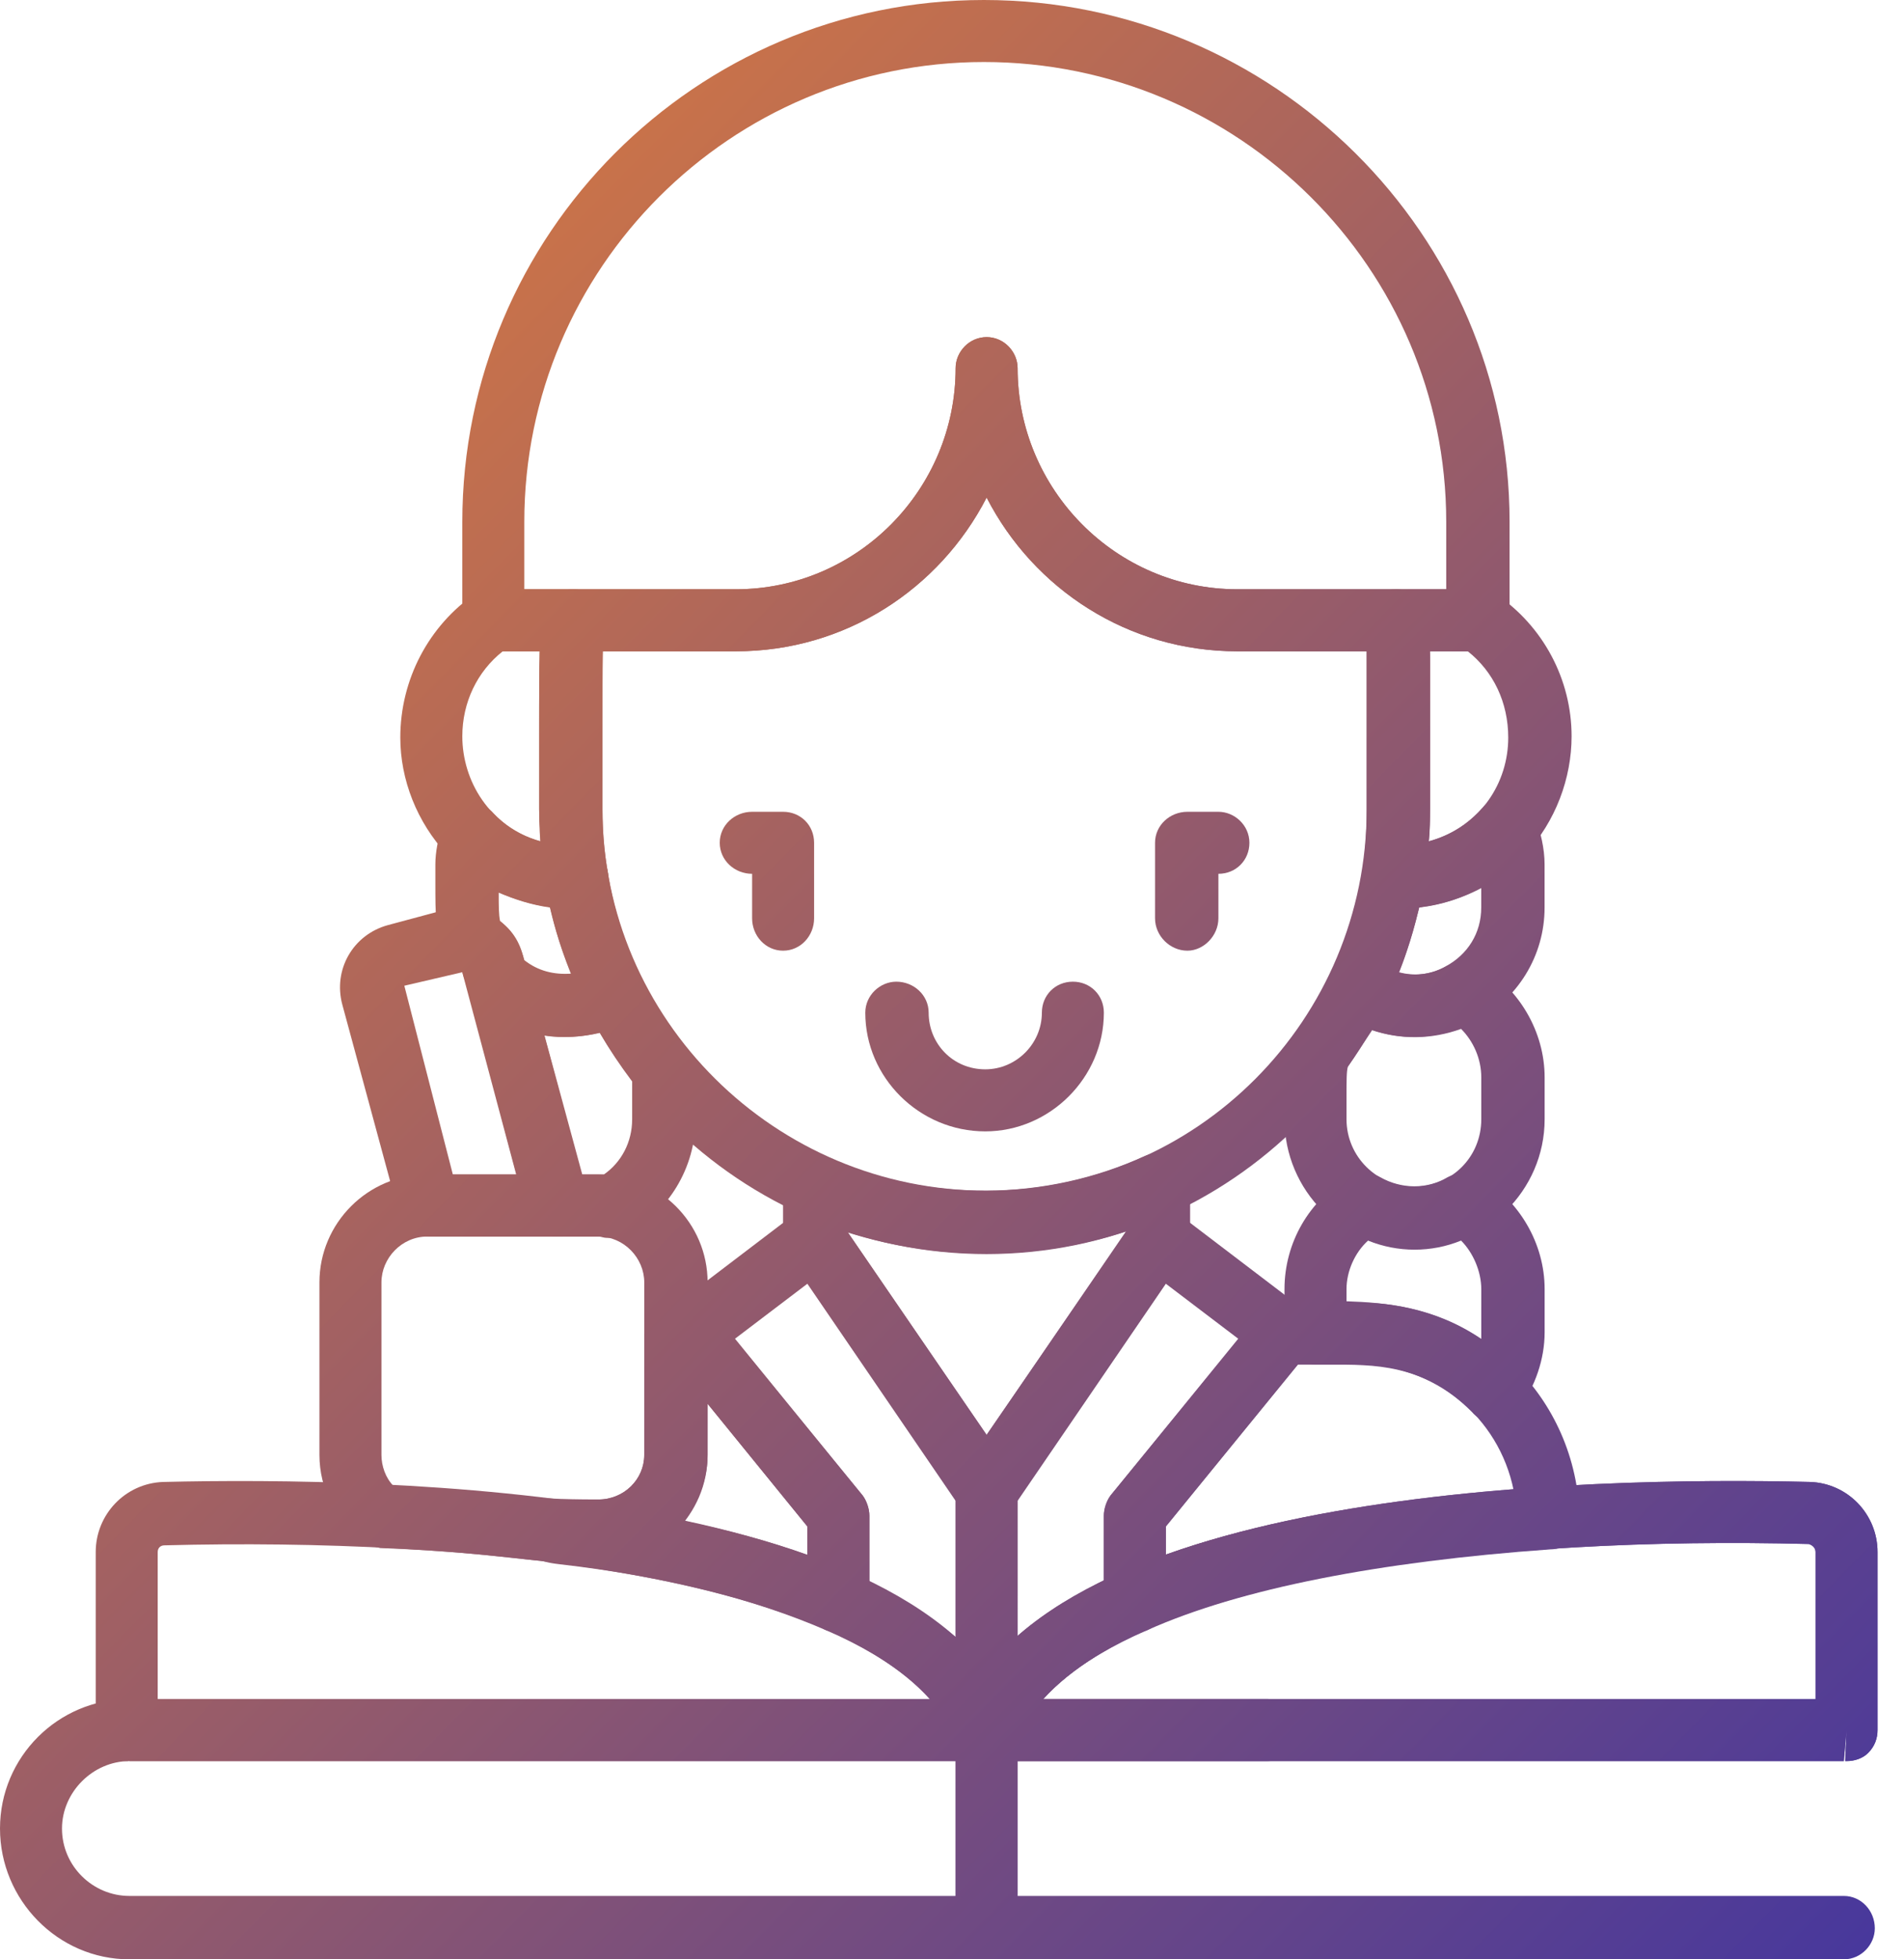 <svg width="70" height="72" viewBox="0 0 70 72" fill="none" xmlns="http://www.w3.org/2000/svg">
<path d="M36.223 41.575C33.795 41.575 31.812 39.593 31.812 37.214C31.812 36.57 32.358 36.074 32.952 36.074C33.596 36.074 34.142 36.57 34.142 37.214C34.142 38.354 35.033 39.295 36.223 39.295C37.362 39.295 38.304 38.354 38.304 37.214C38.304 36.57 38.799 36.074 39.444 36.074C40.088 36.074 40.583 36.57 40.583 37.214C40.583 39.593 38.601 41.575 36.223 41.575Z" fill="url(#paint0_linear_106_584)"/>
<path d="M43.655 34.935C43.01 34.935 42.465 34.389 42.465 33.745V30.97C42.465 30.326 43.01 29.831 43.655 29.831H44.794C45.389 29.831 45.934 30.326 45.934 30.97C45.934 31.614 45.438 32.11 44.794 32.11V33.745C44.794 34.389 44.249 34.935 43.655 34.935Z" fill="url(#paint1_linear_106_584)"/>
<path d="M28.79 34.935C28.146 34.935 27.651 34.389 27.651 33.745V32.11C27.006 32.11 26.461 31.614 26.461 30.97C26.461 30.326 27.006 29.831 27.651 29.831H28.79C29.435 29.831 29.93 30.326 29.93 30.97V33.745C29.93 34.389 29.435 34.935 28.79 34.935Z" fill="url(#paint2_linear_106_584)"/>
<path d="M54.31 23.934H45.489C41.476 23.934 38.007 21.654 36.273 18.285C34.538 21.654 31.07 23.934 27.056 23.934H18.136C17.492 23.934 16.997 23.438 16.997 22.794V19.177C16.997 8.622 25.569 0 36.173 0C46.827 0 55.499 8.622 55.499 19.177V22.794C55.499 23.438 54.954 23.934 54.31 23.934ZM36.273 12.388C36.917 12.388 37.412 12.933 37.412 13.528C37.412 17.988 41.03 21.654 45.489 21.654H53.17V19.177C53.17 9.861 45.539 2.279 36.173 2.279C26.858 2.279 19.276 9.861 19.276 19.177V21.654H27.056C31.515 21.654 35.133 17.988 35.133 13.528C35.133 12.933 35.628 12.388 36.273 12.388Z" fill="url(#paint3_linear_106_584)"/>
<path d="M51.98 38.106C51.038 38.106 50.097 37.809 49.254 37.264C48.808 36.917 48.66 36.322 48.907 35.827C49.452 34.637 49.849 33.349 50.097 32.061C50.196 31.466 50.642 31.07 51.236 31.07C52.624 31.07 53.664 30.623 54.507 29.682C54.755 29.385 55.151 29.236 55.547 29.335C55.944 29.385 56.291 29.633 56.439 30.029C56.638 30.574 56.786 31.169 56.786 31.763V33.349C56.786 35.133 55.795 36.718 54.209 37.561C53.516 37.908 52.723 38.106 51.98 38.106ZM51.434 35.727C51.98 35.876 52.574 35.827 53.119 35.529C53.962 35.083 54.457 34.29 54.457 33.349V32.606C53.764 33.002 53.02 33.25 52.178 33.349C51.98 34.142 51.732 34.984 51.434 35.727Z" fill="url(#paint4_linear_106_584)"/>
<path d="M36.272 55.945C35.875 55.945 35.528 55.747 35.33 55.4L28.987 46.133C28.839 45.935 28.789 45.737 28.789 45.489V43.557C28.789 43.21 28.987 42.813 29.285 42.615C29.631 42.417 30.028 42.367 30.375 42.516C34.091 44.201 38.452 44.151 42.119 42.467C42.515 42.318 42.912 42.318 43.258 42.566C43.556 42.764 43.754 43.111 43.754 43.507V45.489C43.754 45.737 43.705 45.935 43.556 46.133L37.213 55.4C37.015 55.747 36.668 55.945 36.272 55.945ZM31.168 45.291L36.272 52.724L41.425 45.242C38.105 46.332 34.488 46.332 31.168 45.291Z" fill="url(#paint5_linear_106_584)"/>
<path d="M54.905 52.228C54.608 52.228 54.31 52.129 54.112 51.882C52.328 50.098 50.495 50.147 48.86 50.147H48.364C47.77 50.147 47.224 49.652 47.224 49.008C47.224 49.008 47.224 48.958 47.224 48.512V47.372C47.224 45.688 48.116 44.102 49.603 43.26C49.95 43.061 50.396 43.061 50.743 43.26C51.535 43.705 52.477 43.705 53.22 43.26C53.617 43.061 54.063 43.061 54.41 43.26C55.847 44.102 56.788 45.688 56.788 47.372V48.958C56.788 49.949 56.441 50.94 55.847 51.782C55.648 52.03 55.351 52.179 55.004 52.228C54.955 52.228 54.955 52.228 54.905 52.228ZM49.504 47.818C50.941 47.868 52.725 48.017 54.459 49.206C54.459 49.107 54.459 49.008 54.459 48.958V47.372C54.459 46.728 54.162 46.034 53.716 45.588C52.626 46.034 51.387 46.034 50.297 45.588C49.801 46.034 49.504 46.728 49.504 47.372V47.818Z" fill="url(#paint6_linear_106_584)"/>
<path d="M36.272 46.084C27.204 46.084 19.821 38.75 19.821 29.732V27.056C19.821 23.835 19.821 23.587 19.92 22.645C20.019 22.101 20.465 21.654 21.059 21.654L27.056 21.654C31.515 21.654 35.133 17.988 35.133 13.528C35.133 12.933 35.628 12.388 36.273 12.388C36.917 12.388 37.412 12.933 37.412 13.528C37.412 17.988 41.03 21.654 45.489 21.654L51.336 21.654C51.931 21.654 52.426 22.101 52.476 22.645C52.525 23.24 52.575 23.785 52.575 24.38V29.732C52.575 38.75 45.241 46.084 36.272 46.084ZM22.15 23.934C22.15 24.479 22.15 25.321 22.15 27.056V29.732C22.15 37.462 28.492 43.755 36.272 43.755C44.002 43.755 50.246 37.462 50.246 29.732V24.38C50.246 24.231 50.246 24.083 50.246 23.934L45.489 23.934C41.476 23.934 38.007 21.654 36.273 18.285C34.538 21.654 31.07 23.934 27.056 23.934L22.15 23.934Z" fill="url(#paint7_linear_106_584)"/>
<path d="M21.209 33.398C17.145 33.398 14.717 30.178 14.717 27.105C14.717 24.974 15.758 22.992 17.492 21.803C17.69 21.704 17.889 21.654 18.136 21.654L21.059 21.654C21.406 21.654 21.704 21.754 21.952 22.001C22.15 22.249 22.249 22.596 22.249 22.893C22.15 23.736 22.15 23.835 22.15 27.056V29.732C22.15 30.524 22.2 31.268 22.348 32.061C22.398 32.358 22.299 32.705 22.051 33.002C21.853 33.25 21.555 33.398 21.209 33.398ZM18.483 23.934C17.542 24.677 16.997 25.817 16.997 27.056C16.997 28.691 17.988 30.376 19.871 30.921C19.871 30.524 19.821 30.128 19.821 29.732L19.821 27.105C19.821 25.371 19.821 24.529 19.871 23.934H18.483Z" fill="url(#paint8_linear_106_584)"/>
<path d="M51.238 33.398C50.891 33.398 50.544 33.25 50.346 33.002C50.098 32.705 50.048 32.358 50.098 32.061C50.197 31.317 50.246 30.524 50.246 29.732V24.38C50.246 23.884 50.247 23.389 50.197 22.893C50.148 22.596 50.247 22.249 50.494 22.001C50.693 21.754 50.989 21.654 51.336 21.654L54.31 21.654C54.558 21.654 54.806 21.704 54.954 21.803C56.738 22.992 57.779 24.974 57.779 27.056C57.779 30.128 55.45 33.398 51.238 33.398ZM52.576 23.934C52.576 24.083 52.575 24.231 52.575 24.38V29.732C52.575 30.128 52.576 30.524 52.526 30.921C54.459 30.376 55.45 28.741 55.45 27.105C55.45 25.817 54.905 24.677 53.963 23.934H52.576Z" fill="url(#paint9_linear_106_584)"/>
<path d="M51.981 45.886C49.355 45.886 47.224 43.755 47.224 41.129V40.435C47.224 39.345 47.224 39.047 47.373 38.453C47.423 38.304 47.472 38.156 47.571 38.056C47.968 37.462 48.364 36.867 48.661 36.273C48.711 36.124 48.81 36.025 48.959 35.926C49.157 35.777 49.355 35.628 49.603 35.48C49.95 35.282 50.396 35.282 50.743 35.48C51.535 35.926 52.477 35.926 53.22 35.48C53.617 35.282 54.063 35.282 54.41 35.48C55.847 36.322 56.788 37.908 56.788 39.593V41.129C56.788 43.755 54.608 45.886 51.981 45.886ZM49.553 39.196C49.504 39.394 49.504 39.642 49.504 40.435V41.129C49.504 42.516 50.644 43.606 51.981 43.606C53.369 43.606 54.459 42.516 54.459 41.129V39.593C54.459 38.899 54.162 38.255 53.716 37.809C52.626 38.205 51.486 38.205 50.445 37.858C50.148 38.304 49.851 38.75 49.553 39.196Z" fill="url(#paint10_linear_106_584)"/>
<path d="M36.273 72H4.757C2.131 72 0 69.82 0 67.193C0 64.567 2.131 62.436 4.757 62.436H36.273C36.917 62.436 37.412 62.932 37.412 63.576V70.86C37.412 71.455 36.917 72 36.273 72ZM4.757 64.716C3.419 64.716 2.279 65.856 2.279 67.193C2.279 68.581 3.419 69.671 4.757 69.671H35.133V64.716H4.757Z" fill="url(#paint11_linear_106_584)"/>
<path d="M67.787 72H36.273C35.628 72 35.132 71.455 35.132 70.86V63.576C35.132 62.932 35.628 62.436 36.273 62.436H46.579C47.223 62.436 47.718 62.932 47.718 63.576C47.718 64.22 47.223 64.716 46.579 64.716H37.411V69.671H67.787C68.431 69.671 68.927 70.216 68.927 70.86C68.927 71.455 68.431 72 67.787 72Z" fill="url(#paint12_linear_106_584)"/>
<path d="M4.658 64.716C4.361 64.716 4.064 64.617 3.866 64.418C3.618 64.171 3.519 63.873 3.519 63.576V57.035C3.519 55.648 4.609 54.508 5.996 54.458C14.272 54.26 33.845 54.657 37.314 63.13C37.462 63.477 37.413 63.873 37.215 64.22C37.016 64.518 36.669 64.716 36.273 64.716L4.757 64.716L4.758 63.576L4.708 64.716C4.658 64.716 4.658 64.716 4.658 64.716ZM5.798 62.436H34.192C30.079 57.877 17.344 56.49 6.046 56.787C5.897 56.787 5.798 56.886 5.798 57.035V62.436Z" fill="url(#paint13_linear_106_584)"/>
<path d="M67.888 64.716C67.888 64.716 67.888 64.716 67.838 64.716L67.888 63.576L67.788 64.716H36.273C35.877 64.716 35.53 64.518 35.331 64.22C35.084 63.873 35.084 63.477 35.183 63.13C38.651 54.657 58.274 54.26 66.55 54.458C67.937 54.508 69.027 55.648 69.027 57.035V63.576C69.027 63.873 68.928 64.171 68.68 64.418C68.482 64.617 68.185 64.716 67.888 64.716ZM38.354 62.436H66.748V57.035C66.748 56.886 66.649 56.787 66.5 56.738C55.153 56.441 42.467 57.877 38.354 62.436Z" fill="url(#paint14_linear_106_584)"/>
<path d="M41.722 60.008C41.524 60.008 41.276 59.909 41.078 59.81C40.781 59.562 40.583 59.215 40.583 58.819V55.697C40.583 55.449 40.682 55.152 40.83 54.954L46.281 48.264C46.479 48.017 46.826 47.868 47.173 47.868H49.948C54.408 47.868 57.976 51.337 58.075 55.796C58.075 56.391 57.629 56.936 56.985 56.936C50.741 57.382 45.587 58.373 42.168 59.909C42.02 59.959 41.871 60.008 41.722 60.008ZM42.862 56.094V57.134C46.182 55.945 50.444 55.152 55.647 54.756C55.102 52.08 52.773 50.147 49.948 50.147H47.718L42.862 56.094Z" fill="url(#paint15_linear_106_584)"/>
<path d="M36.273 64.716C35.827 64.716 35.381 64.468 35.183 64.022C34.539 62.387 32.904 60.999 30.377 59.909C29.93 59.711 29.683 59.315 29.683 58.819V56.094L24.48 49.701C24.282 49.503 24.182 49.156 24.232 48.859C24.282 48.562 24.43 48.264 24.678 48.066L29.237 44.597C29.485 44.399 29.782 44.3 30.129 44.35C30.426 44.399 30.674 44.597 30.872 44.845L37.215 54.111C37.363 54.31 37.413 54.557 37.413 54.756L37.412 63.576C37.412 64.121 37.017 64.617 36.471 64.716C36.422 64.716 36.323 64.716 36.273 64.716ZM31.962 58.125C33.201 58.72 34.242 59.414 35.133 60.157V55.152L29.683 47.174L27.007 49.206L31.714 54.954C31.863 55.152 31.962 55.449 31.962 55.697V58.125Z" fill="url(#paint16_linear_106_584)"/>
<path d="M67.888 64.716C67.888 64.716 67.888 64.716 67.838 64.716L67.888 63.576L67.788 64.716H36.273C35.877 64.716 35.53 64.518 35.331 64.22C35.084 63.873 35.084 63.477 35.183 63.13C38.651 54.657 58.274 54.26 66.55 54.458C67.937 54.508 69.027 55.648 69.027 57.035V63.576C69.027 63.873 68.928 64.171 68.68 64.418C68.482 64.617 68.185 64.716 67.888 64.716ZM38.354 62.436H66.748V57.035C66.748 56.886 66.649 56.787 66.5 56.738C55.153 56.441 42.467 57.877 38.354 62.436Z" fill="url(#paint17_linear_106_584)"/>
<path d="M36.272 64.716C36.222 64.716 36.123 64.716 36.024 64.716C35.528 64.617 35.132 64.121 35.132 63.576V54.756C35.132 54.557 35.181 54.31 35.33 54.111L41.673 44.845C41.822 44.597 42.119 44.399 42.416 44.35C42.763 44.3 43.06 44.399 43.308 44.597L47.867 48.066C48.115 48.264 48.263 48.562 48.313 48.859C48.362 49.156 48.263 49.503 48.065 49.701L42.862 56.094L42.862 58.819C42.862 59.315 42.614 59.711 42.168 59.909C39.641 60.999 38.006 62.387 37.312 64.022C37.164 64.468 36.718 64.716 36.272 64.716ZM37.411 55.152V60.157C38.254 59.364 39.344 58.72 40.583 58.076L40.583 55.697C40.583 55.449 40.682 55.152 40.83 54.954L45.538 49.206L42.862 47.174L37.411 55.152Z" fill="url(#paint18_linear_106_584)"/>
<path d="M22.002 57.431C20.317 57.431 19.623 57.332 18.682 57.233C17.74 57.134 16.551 56.986 13.974 56.886C13.776 56.837 13.528 56.787 13.379 56.639C12.339 55.895 11.744 54.706 11.744 53.467V47.125C11.744 44.944 13.528 43.16 15.708 43.16H22.002C24.232 43.16 26.015 44.944 26.015 47.125V53.467C26.015 55.648 24.232 57.431 22.002 57.431ZM14.47 54.607C16.898 54.706 18.037 54.855 18.929 54.954C19.871 55.053 20.465 55.103 22.002 55.103C22.943 55.103 23.686 54.359 23.686 53.467V47.125C23.686 46.233 22.943 45.44 22.002 45.44H15.708C14.767 45.44 14.024 46.233 14.024 47.125V53.467C14.024 53.864 14.172 54.31 14.47 54.607Z" fill="url(#paint19_linear_106_584)"/>
<path d="M20.514 45.44H15.757C15.261 45.44 14.766 45.093 14.667 44.597L12.585 36.917C12.239 35.628 12.982 34.34 14.27 33.993L16.302 33.448C16.946 33.299 17.59 33.349 18.135 33.696C18.68 33.993 19.077 34.489 19.226 35.133L21.604 44.003C21.703 44.35 21.654 44.746 21.406 44.994C21.208 45.291 20.861 45.44 20.514 45.44ZM16.649 43.16H18.978L16.996 35.727L14.865 36.223L16.649 43.16Z" fill="url(#paint20_linear_106_584)"/>
<path d="M30.822 60.008C30.674 60.008 30.525 59.959 30.377 59.909C27.75 58.77 24.48 57.927 20.565 57.481C20.169 57.431 19.128 57.332 19.128 56.292C19.128 55.846 19.326 55.103 20.664 55.103L22.002 55.103C22.943 55.103 23.686 54.359 23.686 53.467L23.687 49.008C23.687 48.363 24.232 47.868 24.826 47.868H25.372C25.718 47.868 26.016 48.017 26.264 48.264L31.714 54.954C31.863 55.152 31.962 55.449 31.962 55.697L31.962 58.819C31.962 59.215 31.764 59.612 31.467 59.81C31.268 59.909 31.021 60.008 30.822 60.008ZM25.173 55.895C26.809 56.242 28.295 56.639 29.683 57.134L29.683 56.094L26.016 51.584L26.015 53.467C26.015 54.359 25.669 55.202 25.173 55.895Z" fill="url(#paint21_linear_106_584)"/>
<path d="M22.448 45.489C22.398 45.489 22.349 45.489 22.299 45.489C22.2 45.489 22.101 45.44 22.002 45.44L20.515 45.44C19.97 45.44 19.524 45.093 19.375 44.597L17.393 37.115C17.245 36.669 17.393 36.173 17.74 35.926C17.938 35.727 18.137 35.579 18.384 35.48C18.731 35.282 19.177 35.282 19.524 35.48C20.267 35.926 21.258 35.926 22.002 35.48C22.25 35.331 22.596 35.282 22.894 35.381C23.191 35.48 23.439 35.678 23.587 35.975C24.083 36.917 24.628 37.809 25.272 38.602C25.421 38.8 25.52 38.998 25.52 39.246C25.57 39.394 25.57 39.394 25.57 40.237V41.129C25.57 42.913 24.578 44.548 22.993 45.39C22.844 45.44 22.646 45.489 22.448 45.489ZM21.407 43.16L22.002 43.16C22.051 43.16 22.15 43.16 22.2 43.16C22.844 42.714 23.241 41.971 23.241 41.129V40.237C23.241 39.989 23.241 39.84 23.241 39.741C22.794 39.147 22.398 38.552 22.051 37.957C21.407 38.106 20.664 38.156 20.02 38.056L21.407 43.16Z" fill="url(#paint22_linear_106_584)"/>
<path d="M20.763 38.106C19.524 38.106 18.335 37.61 17.443 36.718C17.294 36.619 17.195 36.421 17.146 36.223L17.096 36.025C17.047 35.926 16.997 35.727 16.997 35.678C16.7 35.529 16.452 35.331 16.303 34.984C16.006 34.191 16.006 33.597 16.006 32.457V31.763C16.006 31.317 16.105 30.822 16.254 30.376C16.353 29.979 16.65 29.682 17.047 29.583C17.443 29.484 17.889 29.583 18.137 29.88C18.93 30.723 19.921 31.07 21.209 31.07C21.754 31.07 22.249 31.466 22.348 32.061C22.547 33.398 22.993 34.736 23.587 35.975C23.885 36.52 23.687 37.164 23.142 37.462C22.448 37.908 21.605 38.106 20.763 38.106ZM19.276 35.282C19.772 35.678 20.367 35.827 21.011 35.777C20.664 34.984 20.416 34.191 20.218 33.349C19.524 33.25 18.93 33.052 18.335 32.804C18.335 33.299 18.335 33.597 18.384 33.844C18.93 34.29 19.177 34.885 19.276 35.282Z" fill="url(#paint23_linear_106_584)"/>
<defs>
<linearGradient id="paint0_linear_106_584" x1="-0.052" y1="-0.301" x2="70.791" y2="69.253" gradientUnits="userSpaceOnUse">
<stop stop-color="#E98135"/>
<stop offset="1" stop-color="#48389C"/>
</linearGradient>
<linearGradient id="paint1_linear_106_584" x1="-0.052" y1="-0.301" x2="70.791" y2="69.253" gradientUnits="userSpaceOnUse">
<stop stop-color="#E98135"/>
<stop offset="1" stop-color="#48389C"/>
</linearGradient>
<linearGradient id="paint2_linear_106_584" x1="-0.052" y1="-0.301" x2="70.791" y2="69.253" gradientUnits="userSpaceOnUse">
<stop stop-color="#E98135"/>
<stop offset="1" stop-color="#48389C"/>
</linearGradient>
<linearGradient id="paint3_linear_106_584" x1="-0.052" y1="-0.301" x2="70.791" y2="69.253" gradientUnits="userSpaceOnUse">
<stop stop-color="#E98135"/>
<stop offset="1" stop-color="#48389C"/>
</linearGradient>
<linearGradient id="paint4_linear_106_584" x1="-0.052" y1="-0.301" x2="70.791" y2="69.253" gradientUnits="userSpaceOnUse">
<stop stop-color="#E98135"/>
<stop offset="1" stop-color="#48389C"/>
</linearGradient>
<linearGradient id="paint5_linear_106_584" x1="-0.052" y1="-0.301" x2="70.791" y2="69.253" gradientUnits="userSpaceOnUse">
<stop stop-color="#E98135"/>
<stop offset="1" stop-color="#48389C"/>
</linearGradient>
<linearGradient id="paint6_linear_106_584" x1="-0.052" y1="-0.301" x2="70.791" y2="69.253" gradientUnits="userSpaceOnUse">
<stop stop-color="#E98135"/>
<stop offset="1" stop-color="#48389C"/>
</linearGradient>
<linearGradient id="paint7_linear_106_584" x1="-0.052" y1="-0.301" x2="70.791" y2="69.253" gradientUnits="userSpaceOnUse">
<stop stop-color="#E98135"/>
<stop offset="1" stop-color="#48389C"/>
</linearGradient>
<linearGradient id="paint8_linear_106_584" x1="-0.052" y1="-0.301" x2="70.791" y2="69.253" gradientUnits="userSpaceOnUse">
<stop stop-color="#E98135"/>
<stop offset="1" stop-color="#48389C"/>
</linearGradient>
<linearGradient id="paint9_linear_106_584" x1="-0.052" y1="-0.301" x2="70.791" y2="69.253" gradientUnits="userSpaceOnUse">
<stop stop-color="#E98135"/>
<stop offset="1" stop-color="#48389C"/>
</linearGradient>
<linearGradient id="paint10_linear_106_584" x1="-0.052" y1="-0.301" x2="70.791" y2="69.253" gradientUnits="userSpaceOnUse">
<stop stop-color="#E98135"/>
<stop offset="1" stop-color="#48389C"/>
</linearGradient>
<linearGradient id="paint11_linear_106_584" x1="-0.052" y1="-0.301" x2="70.791" y2="69.253" gradientUnits="userSpaceOnUse">
<stop stop-color="#E98135"/>
<stop offset="1" stop-color="#48389C"/>
</linearGradient>
<linearGradient id="paint12_linear_106_584" x1="-0.052" y1="-0.301" x2="70.791" y2="69.253" gradientUnits="userSpaceOnUse">
<stop stop-color="#E98135"/>
<stop offset="1" stop-color="#48389C"/>
</linearGradient>
<linearGradient id="paint13_linear_106_584" x1="-0.052" y1="-0.301" x2="70.791" y2="69.253" gradientUnits="userSpaceOnUse">
<stop stop-color="#E98135"/>
<stop offset="1" stop-color="#48389C"/>
</linearGradient>
<linearGradient id="paint14_linear_106_584" x1="-0.052" y1="-0.301" x2="70.791" y2="69.253" gradientUnits="userSpaceOnUse">
<stop stop-color="#E98135"/>
<stop offset="1" stop-color="#48389C"/>
</linearGradient>
<linearGradient id="paint15_linear_106_584" x1="-0.052" y1="-0.301" x2="70.791" y2="69.253" gradientUnits="userSpaceOnUse">
<stop stop-color="#E98135"/>
<stop offset="1" stop-color="#48389C"/>
</linearGradient>
<linearGradient id="paint16_linear_106_584" x1="-0.052" y1="-0.301" x2="70.791" y2="69.253" gradientUnits="userSpaceOnUse">
<stop stop-color="#E98135"/>
<stop offset="1" stop-color="#48389C"/>
</linearGradient>
<linearGradient id="paint17_linear_106_584" x1="-0.052" y1="-0.301" x2="70.791" y2="69.253" gradientUnits="userSpaceOnUse">
<stop stop-color="#E98135"/>
<stop offset="1" stop-color="#48389C"/>
</linearGradient>
<linearGradient id="paint18_linear_106_584" x1="-0.052" y1="-0.301" x2="70.791" y2="69.253" gradientUnits="userSpaceOnUse">
<stop stop-color="#E98135"/>
<stop offset="1" stop-color="#48389C"/>
</linearGradient>
<linearGradient id="paint19_linear_106_584" x1="-0.052" y1="-0.301" x2="70.791" y2="69.253" gradientUnits="userSpaceOnUse">
<stop stop-color="#E98135"/>
<stop offset="1" stop-color="#48389C"/>
</linearGradient>
<linearGradient id="paint20_linear_106_584" x1="-0.052" y1="-0.301" x2="70.791" y2="69.253" gradientUnits="userSpaceOnUse">
<stop stop-color="#E98135"/>
<stop offset="1" stop-color="#48389C"/>
</linearGradient>
<linearGradient id="paint21_linear_106_584" x1="-0.052" y1="-0.301" x2="70.791" y2="69.253" gradientUnits="userSpaceOnUse">
<stop stop-color="#E98135"/>
<stop offset="1" stop-color="#48389C"/>
</linearGradient>
<linearGradient id="paint22_linear_106_584" x1="-0.052" y1="-0.301" x2="70.791" y2="69.253" gradientUnits="userSpaceOnUse">
<stop stop-color="#E98135"/>
<stop offset="1" stop-color="#48389C"/>
</linearGradient>
<linearGradient id="paint23_linear_106_584" x1="-0.052" y1="-0.301" x2="70.791" y2="69.253" gradientUnits="userSpaceOnUse">
<stop stop-color="#E98135"/>
<stop offset="1" stop-color="#48389C"/>
</linearGradient>
</defs>
</svg>